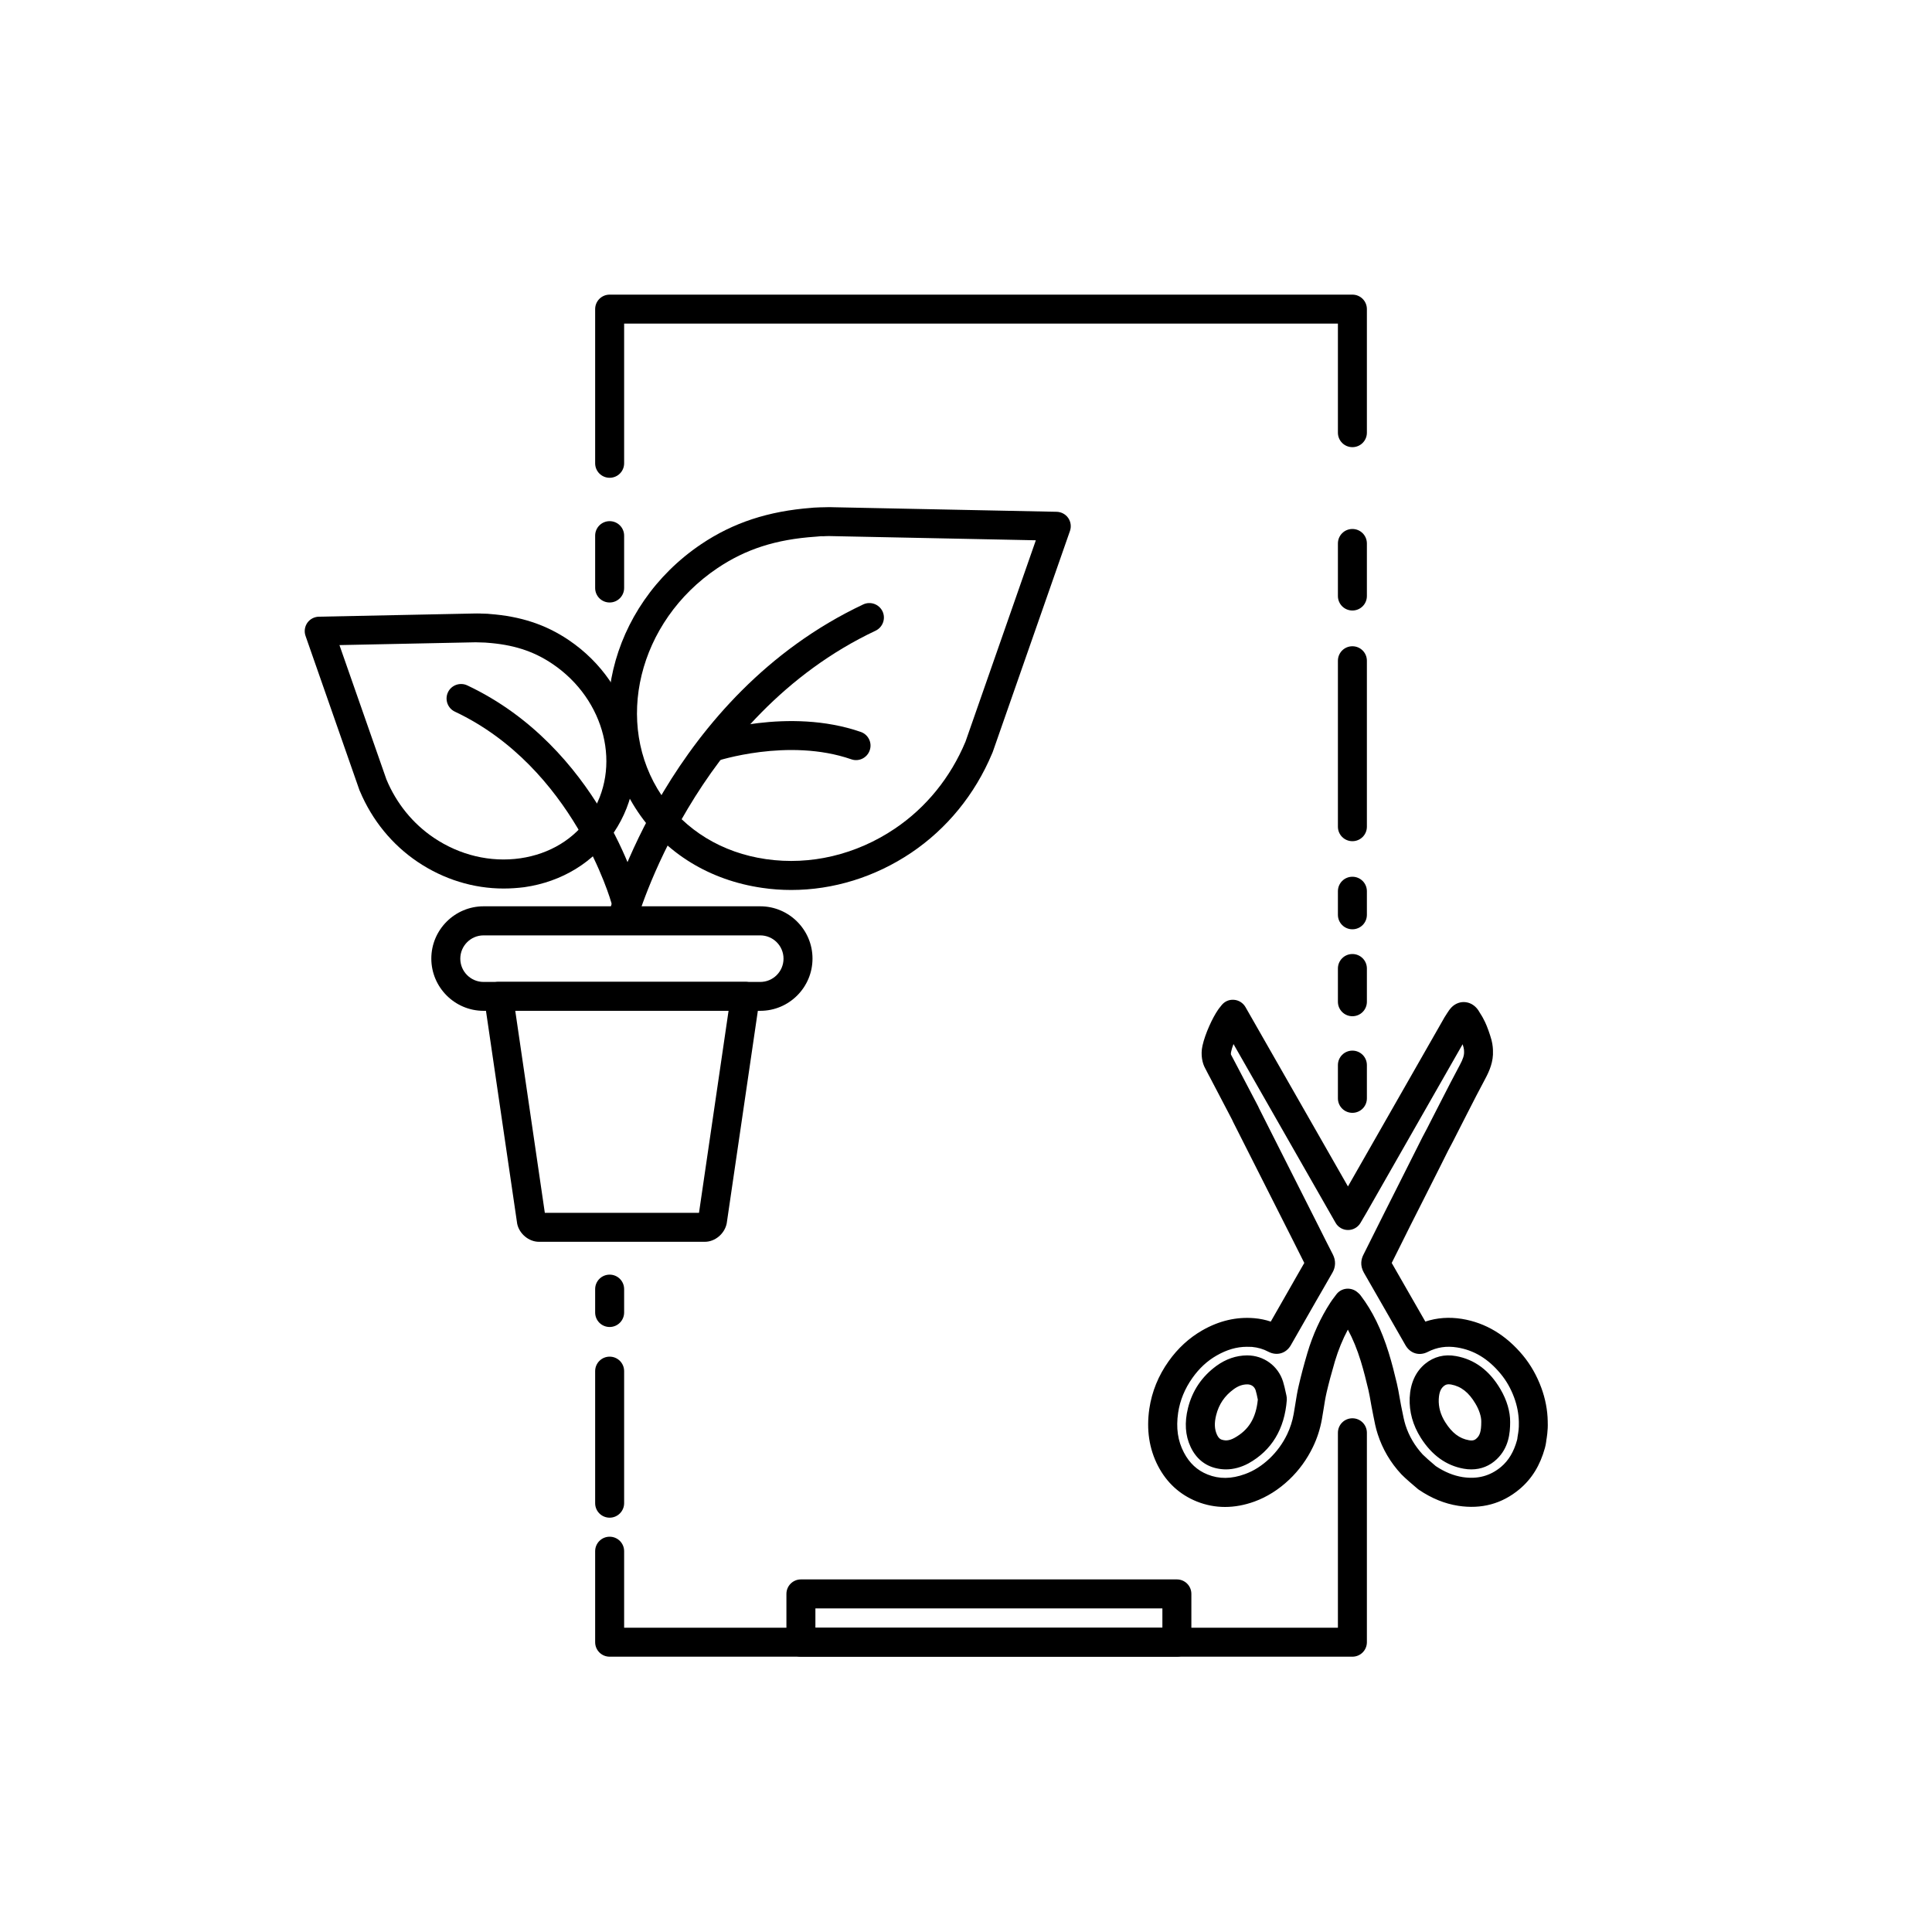 <?xml version="1.0" encoding="utf-8"?>
<!-- Generator: Adobe Illustrator 23.0.1, SVG Export Plug-In . SVG Version: 6.00 Build 0)  -->
<svg version="1.1" xmlns="http://www.w3.org/2000/svg" xmlns:xlink="http://www.w3.org/1999/xlink" x="0px" y="0px"
	 viewBox="0 0 200 200" style="enable-background:new 0 0 200 200;" xml:space="preserve">
<style type="text/css">
	.st0{display:none;}
	.st1{display:inline;}
	.st2{fill:none;stroke:#000000;stroke-width:0.1;stroke-miterlimit:10;}
	.st3{fill:none;stroke:#000000;stroke-width:3;stroke-linecap:round;stroke-linejoin:round;stroke-miterlimit:10;}
	.st4{display:inline;fill:none;stroke:#000000;stroke-width:3;stroke-linecap:round;stroke-linejoin:round;stroke-miterlimit:10;}
	.st5{display:inline;fill:none;stroke:#000000;stroke-width:3;stroke-linecap:round;stroke-miterlimit:10;}
	.st6{display:inline;fill:none;stroke:#000000;stroke-width:2.763;stroke-linecap:round;stroke-miterlimit:10;}
	.st7{display:inline;fill:none;stroke:#000000;stroke-width:3.006;stroke-linecap:round;stroke-miterlimit:10;}
	.st8{fill:none;stroke:#000000;stroke-width:3;stroke-linecap:round;stroke-miterlimit:10;}
	
		.st9{display:inline;fill:none;stroke:#000000;stroke-width:2.863;stroke-linecap:round;stroke-linejoin:round;stroke-miterlimit:10;}
	.st10{display:inline;fill:none;stroke:#161616;stroke-width:3;stroke-linecap:round;stroke-miterlimit:10;}
	.st11{display:inline;fill:none;stroke:#161616;stroke-width:3;stroke-miterlimit:10;}
	.st12{fill:none;stroke:#000000;stroke-width:4;stroke-miterlimit:10;}
	.st13{fill:none;stroke:#000000;stroke-width:3;stroke-miterlimit:10;}
	.st14{fill:none;stroke:#000000;stroke-width:3;stroke-linejoin:round;stroke-miterlimit:10;}
	.st15{display:inline;fill:none;stroke:#000000;stroke-width:3;stroke-miterlimit:10;}
	.st16{display:inline;fill:none;stroke:#000000;stroke-width:3;stroke-linejoin:round;stroke-miterlimit:10;}
	
		.st17{display:inline;fill:none;stroke:#000000;stroke-width:3.525;stroke-linecap:round;stroke-linejoin:round;stroke-miterlimit:10;}
	.st18{fill:#161616;stroke:#161616;stroke-width:2;stroke-miterlimit:10;}
	.st19{display:inline;fill:none;stroke:#000000;stroke-width:2;stroke-linecap:round;stroke-linejoin:round;stroke-miterlimit:10;}
	.st20{display:inline;fill:none;stroke:#09090B;stroke-width:2;stroke-linecap:round;stroke-linejoin:round;stroke-miterlimit:10;}
	.st21{display:inline;fill:none;stroke:#09090B;stroke-width:2;stroke-linecap:round;stroke-miterlimit:10;}
	.st22{display:inline;fill:none;stroke:#0B0B0D;stroke-width:2;stroke-linecap:round;stroke-miterlimit:10;}
	.st23{fill:none;stroke:#000000;stroke-width:2;stroke-linecap:round;stroke-linejoin:round;stroke-miterlimit:10;}
	.st24{fill:none;stroke:#000000;stroke-width:2.194;stroke-linecap:round;stroke-linejoin:round;stroke-miterlimit:10;}
	.st25{fill:none;stroke:#09090B;stroke-width:3;stroke-linecap:round;stroke-linejoin:round;stroke-miterlimit:10;}
	.st26{display:inline;fill:none;stroke:#09090B;stroke-width:3;stroke-linecap:round;stroke-linejoin:round;stroke-miterlimit:10;}
	
		.st27{display:inline;fill:none;stroke:#000000;stroke-width:3.254;stroke-linecap:round;stroke-linejoin:round;stroke-miterlimit:10;}
	.st28{display:inline;fill:none;stroke:#09090B;stroke-width:3;stroke-linecap:round;stroke-miterlimit:10;}
	.st29{fill:none;stroke:#161616;stroke-width:3;stroke-linecap:round;stroke-miterlimit:10;}
	.st30{fill:none;stroke:#000000;stroke-width:3;stroke-linecap:round;stroke-linejoin:round;}
	
		.st31{fill:none;stroke:#000000;stroke-width:3;stroke-linecap:round;stroke-linejoin:round;stroke-dasharray:0.497,7.949,0.497,7.949;}
	
		.st32{fill:none;stroke:#000000;stroke-width:3;stroke-linecap:round;stroke-linejoin:round;stroke-dasharray:0.497,7.949,0.497,7.949,0.497,7.949;}
	
		.st33{display:inline;fill:none;stroke:#000000;stroke-width:3;stroke-linecap:round;stroke-linejoin:round;stroke-miterlimit:10;stroke-dasharray:0.5,8,0.5,8,0.5,8;}
	.st34{fill:none;stroke:#09090B;stroke-width:3;stroke-linecap:round;stroke-miterlimit:10;}
	
		.st35{display:inline;fill:#FFFFFF;stroke:#000000;stroke-width:3;stroke-linecap:round;stroke-linejoin:round;stroke-miterlimit:10;}
	.st36{display:inline;fill:#09090B;stroke:#0B0B0D;stroke-miterlimit:10;}
	
		.st37{display:inline;fill:#09090B;stroke:#000000;stroke-width:3;stroke-linecap:round;stroke-linejoin:round;stroke-miterlimit:10;}
	.st38{display:inline;fill:none;stroke:#000000;stroke-width:3;stroke-linecap:round;stroke-linejoin:round;}
	.st39{fill:#161616;}
	.st40{display:inline;fill:#161616;}
	.st41{fill:none;stroke:#161616;stroke-width:3;stroke-miterlimit:10;}
</style>
<g id="Pfad_Icons__x2B__Hintergrund" class="st0">
	<g class="st1">
		<rect class="st2" width="200" height="200"/>
		<circle class="st2" cx="100" cy="100" r="100"/>
		<line class="st2" x1="0" y1="0" x2="200" y2="200"/>
		<line class="st2" x1="200" y1="0" x2="0" y2="200"/>
		<line class="st2" x1="100" y1="0" x2="100" y2="199.82"/>
		<line class="st2" x1="0" y1="100" x2="200" y2="100"/>
		<rect x="29" y="29" class="st2" width="142" height="142"/>
		<circle class="st2" cx="100" cy="100" r="71"/>
		<circle class="st2" cx="100" cy="100" r="50"/>
		<circle class="st2" cx="100" cy="100" r="25"/>
		<rect x="50" class="st2" width="100" height="200"/>
		<rect y="50" class="st2" width="200" height="100"/>
	</g>
</g>
<g id="Neue_Icons">
	<path d="M121.83,171.5H82.91c-0.83,0-1.5-0.67-1.5-1.5v-5c0-0.83,0.67-1.5,1.5-1.5h38.92c0.83,0,1.5,0.67,1.5,1.5v5
		C123.33,170.83,122.66,171.5,121.83,171.5z M84.41,168.5h35.92v-2H84.41V168.5z"/>
	<g>
		<path d="M63.11,62.37c-0.83,0-1.5-0.67-1.5-1.5v-5.42c0-0.83,0.67-1.5,1.5-1.5s1.5,0.67,1.5,1.5v5.42
			C64.61,61.69,63.94,62.37,63.11,62.37z"/>
		<path d="M63.11,137.37c-0.83,0-1.5-0.67-1.5-1.5v-2.42c0-0.83,0.67-1.5,1.5-1.5s1.5,0.67,1.5,1.5v2.42
			C64.61,136.69,63.94,137.37,63.11,137.37z"/>
		<path d="M63.11,157.11c-0.83,0-1.5-0.67-1.5-1.5v-13.67c0-0.83,0.67-1.5,1.5-1.5s1.5,0.67,1.5,1.5v13.67
			C64.61,156.43,63.94,157.11,63.11,157.11z"/>
		<path d="M140,171.5H63.11c-0.83,0-1.5-0.67-1.5-1.5v-9.42c0-0.83,0.67-1.5,1.5-1.5s1.5,0.67,1.5,1.5v7.92h73.89v-20.18
			c0-0.83,0.67-1.5,1.5-1.5s1.5,0.67,1.5,1.5V170C141.5,170.83,140.83,171.5,140,171.5z"/>
		<path d="M140,87.08c-0.83,0-1.5-0.67-1.5-1.5V68.4c0-0.83,0.67-1.5,1.5-1.5s1.5,0.67,1.5,1.5v17.18
			C141.5,86.41,140.83,87.08,140,87.08z"/>
		<path d="M140,63.2c-0.83,0-1.5-0.67-1.5-1.5v-5.44c0-0.83,0.67-1.5,1.5-1.5s1.5,0.67,1.5,1.5v5.44
			C141.5,62.53,140.83,63.2,140,63.2z"/>
		<path d="M140,96.2c-0.83,0-1.5-0.67-1.5-1.5v-2.44c0-0.83,0.67-1.5,1.5-1.5s1.5,0.67,1.5,1.5v2.44
			C141.5,95.53,140.83,96.2,140,96.2z"/>
		<path d="M140,105.2c-0.83,0-1.5-0.67-1.5-1.5v-3.44c0-0.83,0.67-1.5,1.5-1.5s1.5,0.67,1.5,1.5v3.44
			C141.5,104.53,140.83,105.2,140,105.2z"/>
		<path d="M140,115.2c-0.83,0-1.5-0.67-1.5-1.5v-3.44c0-0.83,0.67-1.5,1.5-1.5s1.5,0.67,1.5,1.5v3.44
			C141.5,114.53,140.83,115.2,140,115.2z"/>
		<path d="M63.11,49.46c-0.83,0-1.5-0.67-1.5-1.5V32c0-0.83,0.67-1.5,1.5-1.5H140c0.83,0,1.5,0.67,1.5,1.5v12.79
			c0,0.83-0.67,1.5-1.5,1.5s-1.5-0.67-1.5-1.5V33.5H64.61v14.46C64.61,48.79,63.94,49.46,63.11,49.46z"/>
	</g>
	<g>
		<path d="M81.91,92.13c-1.01,0-2.02-0.07-3.02-0.22c-5.4-0.78-9.97-3.57-12.86-7.87c-5.95-8.83-3.01-21.27,6.56-27.71
			c3.3-2.22,6.94-3.42,11.44-3.76c0.07-0.01,0.13-0.02,0.2-0.02l0.68-0.03c0.2,0,0.35-0.01,0.49-0.01c0.31-0.01,0.62-0.02,0.91,0
			l23.07,0.47c0.48,0.01,0.93,0.25,1.2,0.64c0.27,0.39,0.34,0.9,0.18,1.35l-7.99,22.87c-0.02,0.06-0.05,0.13-0.08,0.19
			c-1.77,4.21-4.66,7.75-8.35,10.24C90.58,90.8,86.25,92.13,81.91,92.13z M84.53,55.55c-0.04,0.01-0.09,0.01-0.13,0.01
			c-4.09,0.28-7.21,1.29-10.14,3.26c-8.2,5.52-10.78,16.09-5.75,23.55c2.41,3.58,6.25,5.92,10.8,6.57
			c4.59,0.66,9.33-0.46,13.34-3.17c3.23-2.18,5.75-5.29,7.3-9l7.28-20.84l-21.07-0.43c-0.25-0.02-0.46,0-0.66,0
			c-0.19,0.01-0.35,0.02-0.54,0.01L84.53,55.55z"/>
		<path d="M52.13,91.98c-3.12,0-6.21-0.95-8.9-2.76c-2.64-1.78-4.7-4.3-5.97-7.31c-0.03-0.05-0.05-0.11-0.07-0.17l-5.56-15.91
			c-0.16-0.45-0.09-0.96,0.18-1.35c0.27-0.39,0.72-0.63,1.2-0.64l16.09-0.33c0.15-0.01,0.38,0,0.61,0c0.09,0,0.18,0.02,0.27,0.01
			l0.54,0.02c0.06,0,0.13,0.01,0.19,0.02c3.2,0.24,5.79,1.1,8.15,2.69c6.87,4.63,8.97,13.56,4.69,19.92
			c-2.09,3.1-5.38,5.11-9.26,5.67C53.57,91.93,52.85,91.98,52.13,91.98z M40,80.68c1.04,2.5,2.74,4.58,4.9,6.04
			c2.7,1.82,5.87,2.57,8.96,2.13c3.04-0.44,5.6-1.99,7.2-4.38c3.36-4.98,1.62-12.05-3.88-15.75c-1.97-1.33-4.08-2-6.83-2.19
			c-0.04,0-0.07-0.01-0.11-0.01l-0.32-0.01c-0.05,0-0.19,0-0.33-0.01c-0.12-0.01-0.25-0.01-0.36-0.01l-14.09,0.29L40,80.68z"/>
		<path d="M64.39,96.71c-0.13,0-0.26-0.02-0.39-0.05c-0.8-0.22-1.27-1.04-1.06-1.84c0.25-0.93,6.35-22.78,26.42-32.25
			c0.75-0.35,1.64-0.03,2,0.72c0.35,0.75,0.03,1.64-0.72,2C71.85,74.15,65.89,95.39,65.84,95.6C65.66,96.27,65.05,96.71,64.39,96.71
			z"/>
		<path d="M64.75,94.6c-0.66,0-1.26-0.44-1.45-1.11c-0.04-0.14-3.94-14.03-16.21-19.82c-0.75-0.35-1.07-1.25-0.72-2
			c0.35-0.75,1.25-1.07,2-0.72c13.54,6.39,17.66,21.13,17.82,21.75c0.22,0.8-0.26,1.62-1.06,1.84C65.01,94.59,64.88,94.6,64.75,94.6
			z"/>
		<path d="M73.64,78.89c-0.63,0-1.21-0.39-1.42-1.02c-0.26-0.79,0.16-1.64,0.94-1.9c0.34-0.11,8.47-2.79,15.95-0.2
			c0.78,0.27,1.2,1.13,0.92,1.91c-0.27,0.78-1.13,1.2-1.91,0.92c-6.52-2.26-13.93,0.18-14,0.21C73.96,78.87,73.8,78.89,73.64,78.89z
			"/>
		<g>
			<g>
				<g>
					<path d="M72.97,128.55H55.79c-1.04,0-2.03-0.82-2.25-1.86l-3.42-23.33c-0.06-0.43,0.06-0.87,0.35-1.2
						c0.29-0.33,0.7-0.52,1.13-0.52h25.56c0.44,0,0.85,0.19,1.13,0.52c0.29,0.33,0.41,0.77,0.35,1.2l-3.41,23.28
						C75.01,127.74,74,128.55,72.97,128.55z M56.4,125.55h15.96l3.06-20.91H53.34L56.4,125.55z"/>
				</g>
				<g>
					<g>
						<path d="M78.7,104.64H50.06c-2.98,0-5.41-2.43-5.41-5.41s2.43-5.41,5.41-5.41H78.7c2.98,0,5.41,2.43,5.41,5.41
							S81.69,104.64,78.7,104.64z M50.06,96.83c-1.33,0-2.41,1.08-2.41,2.41s1.08,2.41,2.41,2.41H78.7c1.33,0,2.41-1.08,2.41-2.41
							s-1.08-2.41-2.41-2.41H50.06z"/>
					</g>
				</g>
			</g>
		</g>
	</g>
	<path d="M126.81,156c-1,0-1.98-0.19-2.93-0.57c-1.75-0.71-3.1-1.94-4-3.67c-0.92-1.77-1.22-3.77-0.9-5.94
		c0.26-1.75,0.93-3.41,2-4.91c0.95-1.34,2.12-2.41,3.46-3.18c1.75-1.01,3.57-1.43,5.41-1.27c0.59,0.05,1.16,0.17,1.7,0.35
		c0.68-1.19,1.36-2.38,2.04-3.57l0.66-1.16c0.26-0.45,0.51-0.89,0.77-1.34c-0.42-0.82-0.82-1.63-1.23-2.45l-6.14-12.15
		c-0.04-0.07-0.07-0.14-0.1-0.22l-2.36-4.51c-0.01-0.01-0.01-0.02-0.02-0.03c-0.07-0.15-0.37-0.71-0.43-0.83
		c-0.25-0.45-0.48-1.32-0.26-2.3c0.28-1.26,1.05-2.91,1.6-3.7c0.07-0.11,0.15-0.21,0.25-0.33l0.11-0.14
		c0.31-0.4,0.77-0.62,1.29-0.58c0.5,0.03,0.95,0.32,1.2,0.75l10.61,18.57l9.78-17.13c0.13-0.24,0.27-0.48,0.42-0.7l0.07-0.11
		c0.1-0.16,0.25-0.39,0.45-0.6c0.4-0.41,0.95-0.61,1.5-0.53c0.58,0.08,1.09,0.46,1.4,1.04c0.02,0.04,0.05,0.08,0.08,0.13
		c0.06,0.1,0.12,0.19,0.18,0.29l0,0c0,0,0.11,0.18,0.31,0.59c0.22,0.46,0.5,1.24,0.67,1.86c0.14,0.53,0.15,1.01,0.15,1.1
		c0.06,1.14-0.37,2.11-0.79,2.9c-0.63,1.17-1.24,2.36-1.84,3.54l-1.03,2.02c-0.32,0.63-0.64,1.27-0.98,1.89l-0.89,1.78
		c-0.58,1.16-1.17,2.33-1.76,3.49l-1.25,2.47c-0.32,0.64-0.64,1.28-0.96,1.93c-0.33,0.65-0.65,1.31-0.98,1.96l1.81,3.16
		c0.56,0.97,1.11,1.94,1.67,2.91c1.2-0.4,2.47-0.49,3.78-0.28c2.46,0.4,4.58,1.68,6.33,3.79c0.8,0.97,1.44,2.1,1.9,3.35
		c0.41,1.12,0.64,2.29,0.66,3.46l0,0.11c0.04,0.81-0.12,1.73-0.14,1.83l-0.02,0.17c-0.03,0.22-0.07,0.44-0.13,0.65
		c-0.5,1.81-1.36,3.2-2.62,4.26c-1.81,1.52-3.95,2.1-6.35,1.73c-1.41-0.22-2.74-0.76-4.08-1.66c-0.04-0.03-0.09-0.06-0.13-0.1
		c-0.3-0.25-1.31-1.11-1.68-1.5c-1.13-1.21-1.95-2.61-2.45-4.16c-0.21-0.64-0.33-1.27-0.45-1.89l-0.09-0.46
		c-0.07-0.32-0.12-0.64-0.18-0.96c-0.07-0.42-0.15-0.84-0.24-1.25c-0.23-0.96-0.48-1.98-0.79-2.99c-0.38-1.23-0.82-2.31-1.34-3.27
		c-0.54,1.01-0.99,2.11-1.34,3.28c-0.37,1.26-0.64,2.28-0.86,3.22c-0.13,0.56-0.22,1.13-0.31,1.71c-0.06,0.36-0.12,0.72-0.18,1.08
		c-0.18,1-0.49,1.96-0.92,2.85c-0.62,1.29-1.45,2.43-2.46,3.39c-1.1,1.04-2.31,1.8-3.6,2.27C128.84,155.81,127.81,156,126.81,156z
		 M129.07,139.42c-1.05,0-2.07,0.3-3.12,0.9c-0.98,0.56-1.8,1.32-2.51,2.32c-0.79,1.11-1.29,2.33-1.48,3.61
		c-0.23,1.56-0.04,2.91,0.6,4.12c0.57,1.09,1.37,1.84,2.45,2.27c1.2,0.48,2.46,0.47,3.86-0.04c0.92-0.33,1.75-0.86,2.56-1.62
		c0.74-0.71,1.36-1.55,1.82-2.51c0.31-0.65,0.54-1.36,0.67-2.09c0.06-0.34,0.12-0.68,0.17-1.02c0.1-0.64,0.2-1.27,0.35-1.9
		c0.23-1,0.51-2.08,0.9-3.4c0.56-1.89,1.36-3.64,2.37-5.2c0.13-0.21,0.28-0.4,0.43-0.6l0.18-0.24c0.25-0.35,0.64-0.57,1.06-0.61
		c0.43-0.04,0.85,0.1,1.16,0.38c0.08,0.07,0.21,0.17,0.33,0.34c1.21,1.59,2.15,3.53,2.88,5.88c0.34,1.09,0.61,2.18,0.85,3.19
		c0.11,0.47,0.2,0.95,0.28,1.43c0.05,0.29,0.1,0.59,0.16,0.88l0.1,0.49c0.11,0.55,0.21,1.07,0.36,1.54
		c0.36,1.12,0.96,2.14,1.78,3.03c0.16,0.17,0.81,0.75,1.35,1.2c0.93,0.62,1.85,0.99,2.79,1.14c1.53,0.23,2.83-0.11,3.97-1.06
		c0.78-0.66,1.32-1.56,1.65-2.76c0.03-0.09,0.04-0.19,0.05-0.29l0.04-0.26c0.04-0.2,0.12-0.77,0.1-1.2l0-0.16
		c-0.02-0.84-0.18-1.67-0.48-2.49c-0.34-0.93-0.81-1.76-1.4-2.47c-1.28-1.55-2.75-2.45-4.5-2.73c-1.1-0.18-2.1-0.03-3.05,0.46
		c-0.88,0.45-1.82,0.16-2.31-0.7c-0.73-1.29-1.47-2.57-2.21-3.86l-2.09-3.64c-0.43-0.76-0.27-1.41-0.07-1.82
		c0.42-0.83,0.83-1.65,1.24-2.48c0.32-0.65,0.64-1.29,0.97-1.94l1.25-2.48c0.59-1.16,1.17-2.31,1.75-3.48l0.92-1.83
		c0.35-0.64,0.65-1.24,0.96-1.85l1.04-2.03c0.62-1.2,1.23-2.41,1.87-3.59c0.33-0.61,0.46-1.02,0.44-1.39c0-0.1-0.01-0.27-0.05-0.42
		c-0.03-0.11-0.06-0.23-0.1-0.34l-9.96,17.45c-0.13,0.22-0.26,0.45-0.4,0.68l-0.21,0.36c-0.27,0.46-0.76,0.74-1.29,0.74
		c0,0-0.01,0-0.01,0c-0.53,0-1.03-0.29-1.29-0.76l-10.56-18.49c-0.11,0.29-0.2,0.57-0.25,0.82c-0.03,0.12-0.02,0.22-0.01,0.27
		c0.12,0.23,0.37,0.7,0.46,0.87l2.36,4.5c0.01,0.03,0.06,0.13,0.07,0.16l6.18,12.24c0.49,0.98,0.98,1.96,1.48,2.93
		c0.31,0.61,0.3,1.28-0.05,1.88c-0.35,0.6-0.7,1.21-1.04,1.81l-0.67,1.16c-0.87,1.51-1.73,3.02-2.59,4.53
		c-0.49,0.86-1.45,1.14-2.33,0.68c-0.52-0.28-1.08-0.44-1.7-0.5C129.42,139.43,129.25,139.42,129.07,139.42z M148.1,137.77
		C148.1,137.77,148.1,137.77,148.1,137.77C148.1,137.77,148.1,137.77,148.1,137.77z M135.3,131.25
		C135.3,131.25,135.3,131.25,135.3,131.25C135.3,131.25,135.3,131.25,135.3,131.25z M152.32,152.11c-0.26,0-0.52-0.02-0.79-0.07
		c-1.82-0.32-3.31-1.4-4.45-3.2c-0.82-1.3-1.21-2.69-1.15-4.14c0.07-1.51,0.61-2.7,1.6-3.52c0.9-0.74,2-1.02,3.19-0.8
		c1.92,0.34,3.47,1.49,4.6,3.42c0.67,1.13,1.02,2.34,1.01,3.41c0,1.17-0.15,2.66-1.38,3.84
		C154.23,151.74,153.33,152.11,152.32,152.11z M149.97,143.3c-0.25,0-0.39,0.09-0.51,0.19c-0.23,0.19-0.48,0.51-0.52,1.34
		c-0.04,0.83,0.19,1.64,0.68,2.41c0.69,1.09,1.46,1.68,2.44,1.85c0.43,0.08,0.64-0.03,0.82-0.21c0.29-0.28,0.46-0.66,0.46-1.68
		c0-0.01,0-0.02,0-0.03c0.01-0.51-0.21-1.21-0.6-1.86c-0.69-1.17-1.49-1.8-2.54-1.99C150.12,143.31,150.04,143.3,149.97,143.3z
		 M126.91,152.11c-0.33,0-0.66-0.04-0.98-0.11c-1.21-0.27-2.13-1.04-2.68-2.22c-0.56-1.2-0.64-2.52-0.27-4.02
		c0.45-1.8,1.44-3.27,2.95-4.37c0.98-0.71,2.04-1.07,3.15-1.08c0.01,0,0.02,0,0.03,0c1.71,0,3.2,1.08,3.71,2.71
		c0.12,0.39,0.21,0.79,0.28,1.13l0.07,0.31c0.03,0.15,0.05,0.3,0.04,0.46c-0.23,3.02-1.57,5.23-3.97,6.57
		C128.49,151.89,127.7,152.11,126.91,152.11z M129.12,143.31C129.12,143.31,129.11,143.31,129.12,143.31c-0.5,0-0.96,0.17-1.42,0.51
		c-0.93,0.68-1.52,1.55-1.8,2.66c-0.21,0.83-0.18,1.47,0.08,2.04c0.18,0.38,0.37,0.5,0.62,0.55c0.25,0.06,0.63,0.09,1.19-0.22
		c1.48-0.82,2.23-2.05,2.42-3.97l-0.03-0.13c-0.05-0.25-0.11-0.55-0.2-0.84C129.85,143.53,129.53,143.31,129.12,143.31z"/>
</g>
</svg>
